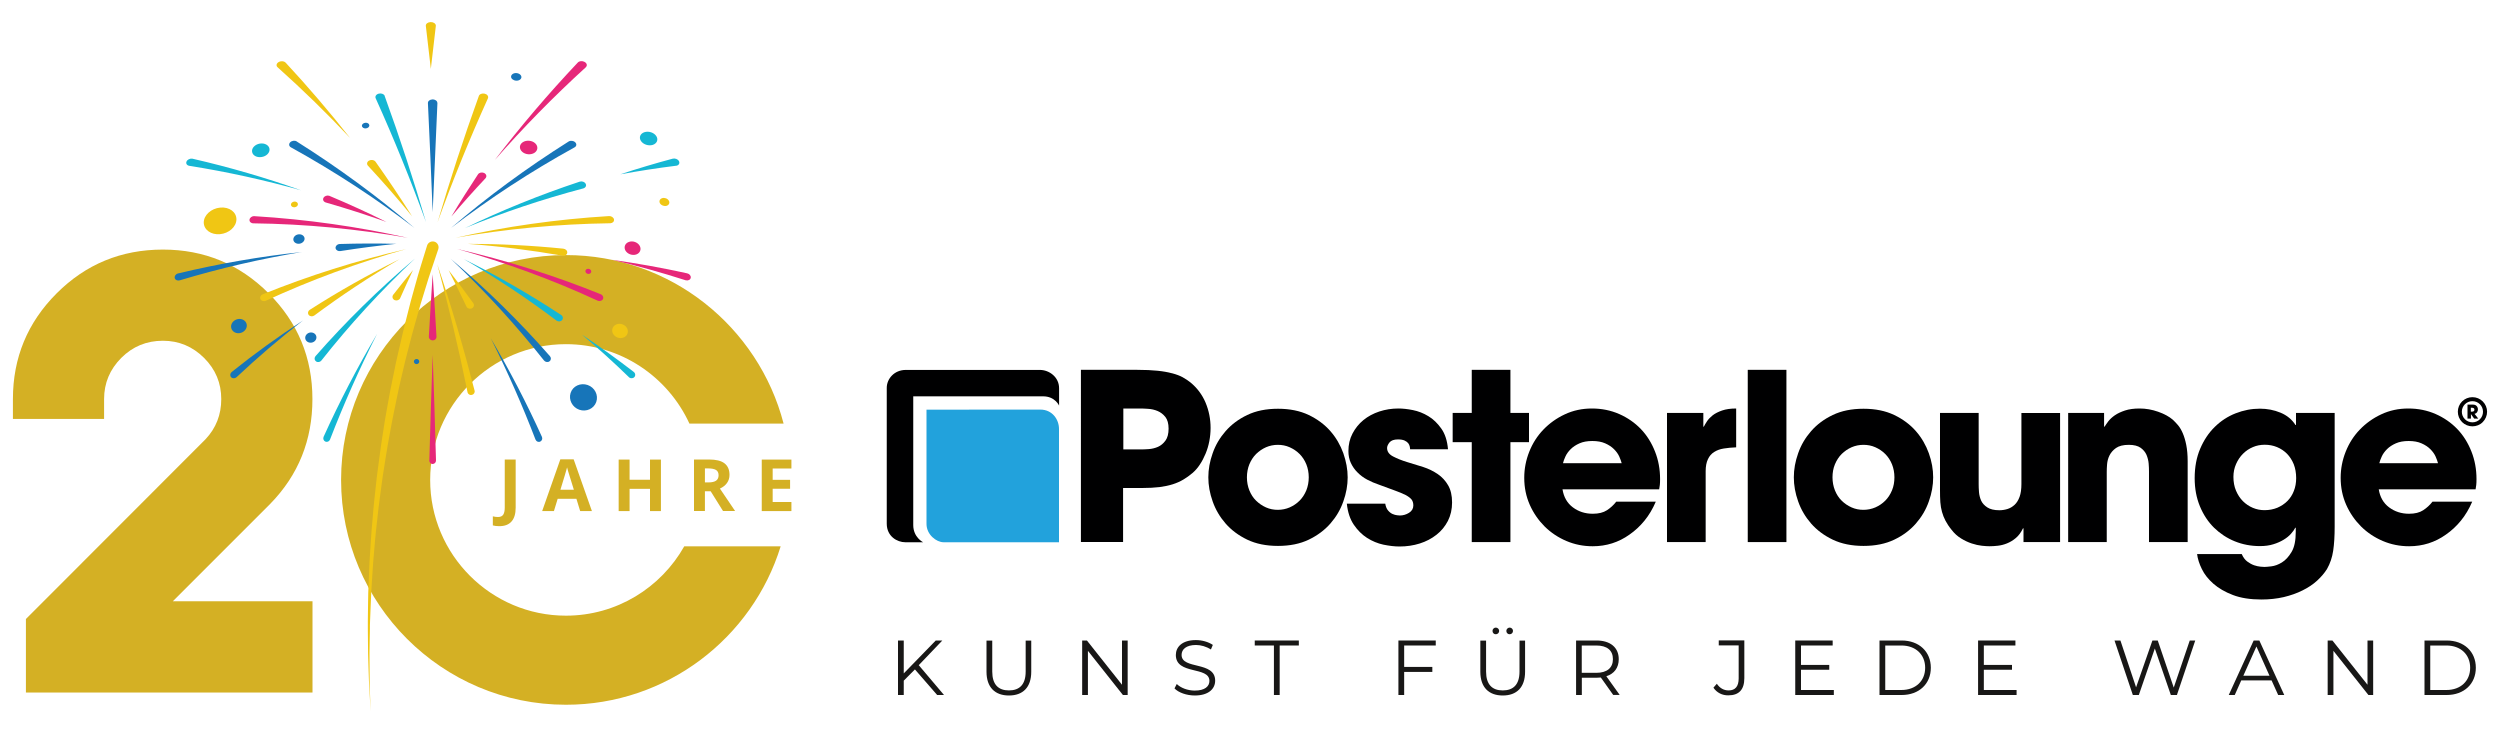 <?xml version="1.0" encoding="utf-8"?>
<!-- Generator: Adobe Illustrator 28.0.0, SVG Export Plug-In . SVG Version: 6.00 Build 0)  -->
<svg version="1.1" id="Ebene_1" xmlns="http://www.w3.org/2000/svg" xmlns:xlink="http://www.w3.org/1999/xlink" x="0px" y="0px"
	 viewBox="0 0 300 88" enable-background="new 0 0 300 88" xml:space="preserve">
<g>
	<g>
		<g>
			<polygon fill="#181716" points="109.79,80.33 108.45,81.68 108.45,83.4 107.76,83.4 107.76,76.86 108.45,76.86 108.45,80.81 
				112.29,76.86 113.08,76.86 110.25,79.82 113.28,83.4 112.46,83.4 			"/>
		</g>
		<g>
			<path fill="#181716" d="M118.38,80.61v-3.74h0.69v3.72c0,1.55,0.73,2.26,2,2.26c1.28,0,2.01-0.71,2.01-2.26v-3.72h0.67v3.74
				c0,1.88-1.01,2.85-2.68,2.85C119.4,83.46,118.38,82.48,118.38,80.61"/>
		</g>
		<g>
			<polygon fill="#181716" points="135.32,76.86 135.32,83.4 134.75,83.4 130.55,78.1 130.55,83.4 129.86,83.4 129.86,76.86 
				130.43,76.86 134.64,82.17 134.64,76.86 			"/>
		</g>
		<g>
			<path fill="#181716" d="M140.94,82.61l0.27-0.53c0.47,0.46,1.3,0.79,2.16,0.79c1.22,0,1.76-0.51,1.76-1.16
				c0-1.79-4.03-0.69-4.03-3.11c0-0.96,0.75-1.79,2.41-1.79c0.74,0,1.5,0.22,2.03,0.58l-0.23,0.55c-0.56-0.36-1.21-0.54-1.79-0.54
				c-1.19,0-1.73,0.53-1.73,1.19c0,1.79,4.03,0.71,4.03,3.09c0,0.96-0.77,1.78-2.44,1.78C142.39,83.46,141.42,83.11,140.94,82.61"/>
		</g>
		<g>
			<polygon fill="#181716" points="152.87,77.46 150.57,77.46 150.57,76.86 155.86,76.86 155.86,77.46 153.56,77.46 153.56,83.4 
				152.87,83.4 			"/>
		</g>
		<g>
			<polygon fill="#181716" points="168.5,77.46 168.5,80.03 171.88,80.03 171.88,80.63 168.5,80.63 168.5,83.4 167.81,83.4 
				167.81,76.86 172.29,76.86 172.29,77.46 			"/>
		</g>
		<g>
			<path fill="#181716" d="M177.64,80.61v-3.74h0.69v3.72c0,1.55,0.73,2.26,2,2.26c1.28,0,2.01-0.71,2.01-2.26v-3.72h0.67v3.74
				c0,1.88-1.01,2.85-2.68,2.85C178.66,83.46,177.64,82.48,177.64,80.61 M179.1,75.71c0-0.22,0.18-0.4,0.4-0.4
				c0.21,0,0.4,0.18,0.4,0.4c0,0.23-0.19,0.4-0.4,0.4C179.28,76.12,179.1,75.95,179.1,75.71 M180.76,75.71c0-0.22,0.19-0.4,0.4-0.4
				c0.22,0,0.4,0.18,0.4,0.4c0,0.23-0.18,0.4-0.4,0.4C180.95,76.12,180.76,75.95,180.76,75.71"/>
		</g>
		<g>
			<path fill="#181716" d="M193.59,83.4l-1.49-2.1c-0.17,0.02-0.34,0.03-0.52,0.03h-1.76v2.07h-0.69v-6.54h2.45
				c1.66,0,2.67,0.84,2.67,2.24c0,1.03-0.54,1.75-1.49,2.05l1.6,2.24H193.59z M193.55,79.1c0-1.05-0.69-1.64-2-1.64h-1.74v3.28h1.74
				C192.86,80.74,193.55,80.13,193.55,79.1"/>
		</g>
		<g>
			<path fill="#181716" d="M205.61,82.52l0.41-0.47c0.35,0.52,0.83,0.8,1.41,0.8c0.8,0,1.21-0.48,1.21-1.44v-3.96h-2.39v-0.6h3.07
				v4.53c0,1.38-0.65,2.06-1.91,2.06C206.68,83.46,206.01,83.12,205.61,82.52"/>
		</g>
		<g>
			<polygon fill="#181716" points="220.06,82.8 220.06,83.4 215.43,83.4 215.43,76.86 219.92,76.86 219.92,77.46 216.12,77.46 
				216.12,79.79 219.51,79.79 219.51,80.37 216.12,80.37 216.12,82.8 			"/>
		</g>
		<g>
			<path fill="#181716" d="M225.54,76.86h2.66c2.09,0,3.5,1.34,3.5,3.27s-1.41,3.27-3.5,3.27h-2.66V76.86z M228.16,82.8
				c1.74,0,2.86-1.1,2.86-2.67c0-1.57-1.12-2.67-2.86-2.67h-1.93v5.34H228.16z"/>
		</g>
		<g>
			<polygon fill="#181716" points="241.99,82.8 241.99,83.4 237.37,83.4 237.37,76.86 241.85,76.86 241.85,77.46 238.06,77.46 
				238.06,79.79 241.44,79.79 241.44,80.37 238.06,80.37 238.06,82.8 			"/>
		</g>
		<g>
			<polygon fill="#181716" points="263.43,76.86 261.23,83.4 260.5,83.4 258.58,77.82 256.66,83.4 255.94,83.4 253.74,76.86 
				254.45,76.86 256.33,82.48 258.29,76.86 258.93,76.86 260.85,82.51 262.77,76.86 			"/>
		</g>
		<g>
			<path fill="#181716" d="M272.59,81.65h-3.64l-0.78,1.75h-0.72l2.99-6.54h0.68l2.99,6.54h-0.73L272.59,81.65z M272.34,81.09
				l-1.57-3.51l-1.57,3.51H272.34z"/>
		</g>
		<g>
			<polygon fill="#181716" points="284.78,76.86 284.78,83.4 284.21,83.4 280.01,78.1 280.01,83.4 279.32,83.4 279.32,76.86 
				279.89,76.86 284.1,82.17 284.1,76.86 			"/>
		</g>
		<g>
			<path fill="#181716" d="M290.94,76.86h2.66c2.09,0,3.5,1.34,3.5,3.27s-1.41,3.27-3.5,3.27h-2.66V76.86z M293.56,82.8
				c1.74,0,2.86-1.1,2.86-2.67c0-1.57-1.12-2.67-2.86-2.67h-1.93v5.34H293.56z"/>
		</g>
		<g>
			<path fill="#000001" d="M110.77,65.07h-2.14c-0.95,0-2.22-0.69-2.22-2.23v-16.3c0-1.07,0.89-2.15,2.29-2.15h16.08
				c1.13,0,2.31,0.86,2.31,2.19v2.09c0,0-0.48-1.11-1.91-1.11h-15.59v15.45C109.59,64.48,110.77,65.07,110.77,65.07"/>
		</g>
		<g>
			<path fill="#22A2DC" d="M124.84,49.15c-1.43,0-13.66,0.01-13.66,0.01v6.77v1.19c0,0,0,4.46,0,5.75c0,1.29,1.19,2.2,2.05,2.2
				h13.85v-0.15v-1.19V51.47C127.08,50.33,126.27,49.15,124.84,49.15"/>
		</g>
		<path fill="#000001" d="M134.78,53.93h2.15c0.24,0,0.55-0.01,0.94-0.04c0.38-0.03,0.74-0.12,1.09-0.27
			c0.34-0.15,0.64-0.4,0.89-0.74c0.25-0.34,0.38-0.82,0.38-1.44c0-0.61-0.13-1.08-0.39-1.41c-0.26-0.32-0.57-0.56-0.93-0.71
			c-0.36-0.15-0.75-0.24-1.14-0.26c-0.4-0.03-0.74-0.04-1.02-0.04h-1.95V53.93z M129.72,44.38h6.76c0.95,0,1.76,0.04,2.44,0.11
			c0.68,0.07,1.27,0.18,1.76,0.31c0.49,0.13,0.91,0.29,1.24,0.47c0.34,0.19,0.64,0.39,0.92,0.61c0.82,0.67,1.43,1.49,1.83,2.44
			c0.4,0.96,0.6,1.97,0.6,3.03c0,0.52-0.05,1.05-0.15,1.58c-0.1,0.53-0.25,1.03-0.45,1.51c-0.2,0.48-0.42,0.91-0.69,1.31
			c-0.26,0.4-0.56,0.74-0.89,1.02c-0.35,0.3-0.72,0.56-1.09,0.78c-0.37,0.22-0.79,0.41-1.26,0.56c-0.47,0.15-1,0.26-1.59,0.34
			c-0.6,0.07-1.29,0.11-2.09,0.11h-2.29v6.48h-5.06V44.38z"/>
		<path fill="#000001" d="M149.63,57.28c0,0.56,0.1,1.08,0.29,1.56c0.2,0.49,0.46,0.9,0.81,1.24c0.35,0.34,0.74,0.61,1.19,0.81
			c0.45,0.2,0.92,0.29,1.42,0.29c0.5,0,0.98-0.1,1.42-0.29c0.45-0.2,0.84-0.46,1.19-0.81c0.34-0.34,0.61-0.76,0.81-1.24
			c0.19-0.48,0.29-1.01,0.29-1.56c0-0.56-0.1-1.08-0.29-1.56c-0.2-0.49-0.47-0.9-0.81-1.24c-0.34-0.34-0.74-0.61-1.19-0.81
			c-0.45-0.2-0.92-0.29-1.42-0.29c-0.5,0-0.98,0.1-1.42,0.29c-0.45,0.2-0.84,0.47-1.19,0.81c-0.34,0.34-0.61,0.76-0.81,1.24
			C149.73,56.2,149.63,56.72,149.63,57.28 M145,57.28c0-0.95,0.17-1.91,0.52-2.89c0.34-0.98,0.86-1.86,1.55-2.65
			c0.69-0.79,1.55-1.44,2.6-1.94c1.04-0.5,2.27-0.75,3.69-0.75c1.41,0,2.64,0.25,3.69,0.75c1.04,0.5,1.91,1.15,2.6,1.94
			c0.69,0.79,1.2,1.68,1.55,2.65c0.34,0.98,0.52,1.94,0.52,2.89c0,0.95-0.17,1.91-0.52,2.89c-0.34,0.98-0.86,1.86-1.55,2.65
			c-0.69,0.79-1.56,1.44-2.6,1.94c-1.04,0.5-2.27,0.75-3.69,0.75c-1.42,0-2.64-0.25-3.69-0.75c-1.04-0.5-1.91-1.15-2.6-1.94
			c-0.69-0.79-1.21-1.68-1.55-2.65C145.17,59.19,145,58.23,145,57.28"/>
		<g>
			<path fill="#000001" d="M169.21,53.9c0-0.07-0.01-0.18-0.04-0.32c-0.03-0.14-0.09-0.27-0.18-0.39c-0.09-0.12-0.24-0.23-0.43-0.32
				c-0.19-0.09-0.46-0.14-0.8-0.14c-0.48,0-0.82,0.12-1.02,0.36c-0.19,0.24-0.29,0.47-0.29,0.67c0,0.43,0.24,0.77,0.73,1.02
				c0.48,0.25,1.03,0.47,1.65,0.66c0.65,0.19,1.3,0.39,1.95,0.6c0.65,0.21,1.23,0.5,1.75,0.85c0.51,0.35,0.93,0.8,1.24,1.34
				c0.32,0.54,0.48,1.23,0.48,2.07c0,0.82-0.17,1.55-0.5,2.21c-0.34,0.65-0.79,1.21-1.37,1.66c-0.58,0.46-1.25,0.81-2.01,1.05
				c-0.76,0.24-1.57,0.36-2.43,0.36c-0.6,0-1.24-0.08-1.93-0.22c-0.69-0.15-1.34-0.42-1.96-0.81c-0.61-0.39-1.14-0.92-1.59-1.58
				c-0.45-0.66-0.73-1.5-0.84-2.53h4.61c0.06,0.35,0.17,0.63,0.34,0.82c0.17,0.2,0.35,0.34,0.54,0.42c0.2,0.08,0.38,0.14,0.54,0.15
				c0.17,0.02,0.28,0.03,0.33,0.03c0.39,0,0.76-0.11,1.1-0.32c0.34-0.21,0.52-0.51,0.52-0.88c0-0.3-0.07-0.54-0.22-0.73
				c-0.15-0.18-0.39-0.36-0.71-0.53c-0.33-0.17-0.75-0.34-1.27-0.53c-0.52-0.19-1.15-0.42-1.9-0.7c-0.5-0.17-0.98-0.37-1.43-0.61
				c-0.45-0.24-0.84-0.53-1.17-0.87c-0.34-0.33-0.6-0.72-0.8-1.14c-0.2-0.43-0.29-0.9-0.29-1.43c0-0.76,0.16-1.46,0.49-2.09
				c0.33-0.63,0.76-1.17,1.31-1.62c0.55-0.45,1.19-0.79,1.91-1.03c0.73-0.24,1.49-0.36,2.29-0.36c0.5,0,1.08,0.06,1.73,0.19
				c0.65,0.13,1.27,0.37,1.86,0.73c0.59,0.35,1.1,0.85,1.55,1.48c0.45,0.63,0.72,1.46,0.81,2.49H169.21z"/>
		</g>
		<g>
			<polygon fill="#000001" points="176.61,44.38 176.61,49.55 174.32,49.55 174.32,53.06 176.61,53.06 176.61,65.05 181.25,65.05 
				181.25,53.06 183.48,53.06 183.48,49.55 181.25,49.55 181.25,44.38 			"/>
		</g>
		<path fill="#000001" d="M194.6,55.58c-0.06-0.22-0.15-0.49-0.29-0.8c-0.14-0.31-0.35-0.6-0.63-0.88c-0.28-0.28-0.63-0.51-1.06-0.7
			c-0.43-0.19-0.94-0.28-1.54-0.28c-0.6,0-1.11,0.09-1.54,0.28c-0.43,0.19-0.78,0.42-1.06,0.7c-0.28,0.28-0.49,0.57-0.63,0.88
			c-0.14,0.31-0.24,0.57-0.29,0.8H194.6z M198.7,60.19c-0.37,0.87-0.83,1.64-1.37,2.3c-0.54,0.66-1.14,1.21-1.79,1.66
			c-1.3,0.93-2.78,1.4-4.41,1.4c-1.12,0-2.17-0.21-3.16-0.63c-0.99-0.42-1.86-1-2.61-1.74c-0.75-0.75-1.35-1.62-1.79-2.61
			c-0.44-1-0.66-2.07-0.66-3.23c0-1.08,0.2-2.12,0.6-3.13c0.4-1.01,0.96-1.89,1.69-2.65c0.73-0.76,1.59-1.38,2.58-1.84
			c1-0.47,2.08-0.7,3.25-0.7c1.17,0,2.26,0.22,3.27,0.66c1,0.44,1.87,1.04,2.6,1.8c0.73,0.76,1.29,1.66,1.7,2.7
			c0.41,1.03,0.61,2.14,0.61,3.31c0,0.32-0.01,0.55-0.03,0.71c-0.02,0.16-0.05,0.33-0.08,0.52H187.5c0.15,0.93,0.56,1.65,1.24,2.16
			c0.68,0.51,1.47,0.77,2.39,0.77c0.71,0,1.27-0.14,1.7-0.42c0.43-0.28,0.8-0.62,1.12-1.03H198.7z"/>
		<g>
			<path fill="#000001" d="M200.04,49.55h4.36v1.65h0.06c0.09-0.18,0.22-0.4,0.39-0.66c0.17-0.25,0.4-0.49,0.68-0.71
				c0.29-0.22,0.66-0.41,1.12-0.57c0.46-0.16,1.02-0.24,1.69-0.24v4.66c-0.54,0.02-1.03,0.07-1.48,0.14
				c-0.45,0.07-0.83,0.21-1.16,0.42c-0.32,0.2-0.58,0.49-0.75,0.87c-0.18,0.37-0.27,0.85-0.27,1.42v8.52h-4.64V49.55z"/>
		</g>
		<g>
			<rect x="209.73" y="44.38" fill="#000001" width="4.64" height="20.67"/>
		</g>
		<g>
			<path fill="#000001" d="M219.9,57.28c0,0.56,0.1,1.08,0.29,1.56c0.2,0.49,0.46,0.9,0.81,1.24c0.34,0.34,0.74,0.61,1.19,0.81
				c0.45,0.2,0.92,0.29,1.42,0.29c0.5,0,0.98-0.1,1.43-0.29c0.45-0.2,0.84-0.46,1.19-0.81c0.34-0.34,0.61-0.76,0.81-1.24
				c0.2-0.48,0.29-1.01,0.29-1.56c0-0.56-0.1-1.08-0.29-1.56c-0.2-0.49-0.47-0.9-0.81-1.24c-0.34-0.34-0.74-0.61-1.19-0.81
				c-0.45-0.2-0.92-0.29-1.43-0.29c-0.5,0-0.98,0.1-1.42,0.29c-0.45,0.2-0.84,0.47-1.19,0.81c-0.34,0.34-0.61,0.76-0.81,1.24
				C219.99,56.2,219.9,56.72,219.9,57.28 M215.26,57.28c0-0.95,0.17-1.91,0.52-2.89c0.34-0.98,0.86-1.86,1.55-2.65
				c0.69-0.79,1.55-1.44,2.6-1.94c1.04-0.5,2.27-0.75,3.69-0.75c1.42,0,2.64,0.25,3.69,0.75c1.04,0.5,1.91,1.15,2.6,1.94
				c0.69,0.79,1.2,1.68,1.55,2.65c0.35,0.98,0.52,1.94,0.52,2.89c0,0.95-0.17,1.91-0.52,2.89c-0.34,0.98-0.86,1.86-1.55,2.65
				c-0.69,0.79-1.55,1.44-2.6,1.94c-1.04,0.5-2.27,0.75-3.69,0.75c-1.41,0-2.64-0.25-3.69-0.75c-1.04-0.5-1.91-1.15-2.6-1.94
				c-0.69-0.79-1.21-1.68-1.55-2.65C215.43,59.19,215.26,58.23,215.26,57.28"/>
		</g>
		<g>
			<path fill="#000001" d="M247.21,65.05h-4.39V63.4h-0.06c-0.24,0.5-0.53,0.89-0.87,1.17c-0.33,0.28-0.69,0.49-1.06,0.64
				c-0.37,0.15-0.74,0.24-1.1,0.28c-0.36,0.04-0.69,0.06-0.99,0.06c-0.24,0-0.55-0.02-0.92-0.06c-0.37-0.04-0.77-0.13-1.2-0.27
				c-0.43-0.14-0.86-0.34-1.28-0.6c-0.43-0.26-0.81-0.6-1.14-1.03c-0.32-0.39-0.56-0.76-0.74-1.1c-0.18-0.34-0.32-0.7-0.42-1.06
				c-0.1-0.36-0.17-0.75-0.2-1.17c-0.03-0.42-0.04-0.9-0.04-1.44v-9.27h4.64v8.57c0,0.26,0.01,0.57,0.04,0.94
				c0.03,0.36,0.12,0.7,0.26,1.02c0.15,0.32,0.4,0.59,0.74,0.81c0.34,0.22,0.82,0.34,1.44,0.34c0.33,0,0.66-0.05,0.98-0.15
				s0.6-0.27,0.85-0.5c0.25-0.23,0.45-0.55,0.6-0.96c0.15-0.41,0.22-0.92,0.22-1.54v-8.52h4.64V65.05z"/>
		</g>
		<g>
			<path fill="#000001" d="M248.16,49.55h4.33v1.65h0.06c0.11-0.18,0.27-0.4,0.46-0.66c0.2-0.25,0.46-0.49,0.78-0.71
				c0.32-0.22,0.73-0.41,1.21-0.57c0.48-0.16,1.07-0.24,1.76-0.24c0.74,0,1.48,0.13,2.22,0.39c0.74,0.26,1.32,0.58,1.75,0.95
				c0.21,0.19,0.41,0.41,0.63,0.66c0.21,0.25,0.4,0.57,0.57,0.96c0.17,0.39,0.31,0.86,0.42,1.41c0.11,0.55,0.17,1.21,0.17,1.97v9.69
				h-4.64v-8.46c0-0.28-0.01-0.6-0.04-0.96c-0.03-0.36-0.12-0.71-0.26-1.05c-0.15-0.34-0.39-0.62-0.71-0.85
				c-0.33-0.23-0.8-0.35-1.41-0.35c-0.67,0-1.18,0.13-1.54,0.38c-0.35,0.25-0.61,0.55-0.78,0.89c-0.17,0.34-0.26,0.7-0.29,1.06
				c-0.03,0.36-0.04,0.67-0.04,0.91v8.43h-4.63V49.55z"/>
		</g>
		<path fill="#000001" d="M268.01,57.22c0,0.61,0.1,1.17,0.31,1.66c0.21,0.49,0.48,0.91,0.83,1.26c0.34,0.34,0.74,0.61,1.19,0.8
			c0.45,0.19,0.91,0.28,1.4,0.28c0.56,0,1.07-0.1,1.54-0.29c0.46-0.2,0.86-0.46,1.2-0.8c0.34-0.34,0.6-0.74,0.78-1.21
			c0.19-0.47,0.28-0.99,0.28-1.55c0-0.61-0.1-1.17-0.29-1.66c-0.2-0.49-0.47-0.91-0.81-1.26c-0.34-0.34-0.74-0.61-1.2-0.8
			c-0.46-0.19-0.95-0.28-1.47-0.28c-0.5,0-0.98,0.09-1.42,0.28c-0.45,0.19-0.84,0.45-1.19,0.8c-0.34,0.34-0.62,0.75-0.83,1.23
			C268.12,56.15,268.01,56.67,268.01,57.22 M280.16,63.17c0,1.16-0.06,2.13-0.18,2.93c-0.12,0.8-0.37,1.53-0.74,2.18
			c-0.3,0.48-0.7,0.95-1.19,1.4c-0.49,0.45-1.08,0.84-1.75,1.17c-0.67,0.34-1.42,0.6-2.25,0.8c-0.83,0.19-1.72,0.29-2.67,0.29
			c-1.34,0-2.49-0.18-3.43-0.54c-0.95-0.36-1.73-0.82-2.35-1.36c-0.61-0.54-1.08-1.13-1.38-1.76c-0.31-0.63-0.5-1.23-0.57-1.79h5.36
			c0.17,0.39,0.39,0.69,0.66,0.89c0.27,0.2,0.54,0.35,0.82,0.45c0.28,0.09,0.53,0.15,0.77,0.17c0.23,0.02,0.39,0.03,0.46,0.03
			c0.15,0,0.43-0.02,0.84-0.07c0.41-0.05,0.83-0.2,1.27-0.47c0.44-0.27,0.82-0.69,1.16-1.26c0.34-0.57,0.5-1.37,0.5-2.42v-0.48
			h-0.06c-0.11,0.22-0.28,0.47-0.52,0.73c-0.23,0.26-0.53,0.5-0.88,0.71c-0.35,0.21-0.76,0.4-1.23,0.54
			c-0.47,0.15-1.01,0.22-1.62,0.22c-1.06,0-2.06-0.19-3-0.57c-0.94-0.38-1.77-0.93-2.49-1.63c-0.72-0.71-1.28-1.56-1.7-2.57
			c-0.42-1.01-0.63-2.13-0.63-3.38c0-1.32,0.22-2.5,0.66-3.53c0.44-1.03,1.02-1.91,1.75-2.62c0.73-0.72,1.56-1.26,2.5-1.63
			c0.94-0.37,1.91-0.56,2.92-0.56c0.87,0,1.7,0.16,2.47,0.48c0.77,0.32,1.37,0.81,1.8,1.48h0.06v-1.45h4.64V63.17z"/>
		<path fill="#000001" d="M292.56,55.58c-0.06-0.22-0.15-0.49-0.29-0.8c-0.14-0.31-0.35-0.6-0.63-0.88
			c-0.28-0.28-0.63-0.51-1.06-0.7c-0.43-0.19-0.94-0.28-1.54-0.28c-0.6,0-1.11,0.09-1.54,0.28c-0.43,0.19-0.78,0.42-1.06,0.7
			c-0.28,0.28-0.49,0.57-0.63,0.88c-0.14,0.31-0.24,0.57-0.29,0.8H292.56z M296.67,60.19c-0.37,0.87-0.83,1.64-1.37,2.3
			c-0.54,0.66-1.14,1.21-1.79,1.66c-1.3,0.93-2.78,1.4-4.41,1.4c-1.12,0-2.17-0.21-3.16-0.63c-0.99-0.42-1.86-1-2.61-1.74
			c-0.75-0.75-1.35-1.62-1.79-2.61c-0.44-1-0.66-2.07-0.66-3.23c0-1.08,0.2-2.12,0.6-3.13c0.4-1.01,0.96-1.89,1.69-2.65
			c0.73-0.76,1.59-1.38,2.58-1.84c1-0.47,2.08-0.7,3.25-0.7c1.17,0,2.26,0.22,3.27,0.66c1,0.44,1.87,1.04,2.6,1.8s1.29,1.66,1.7,2.7
			c0.41,1.03,0.61,2.14,0.61,3.31c0,0.32-0.01,0.55-0.03,0.71c-0.02,0.16-0.05,0.33-0.08,0.52h-11.62c0.15,0.93,0.56,1.65,1.24,2.16
			c0.68,0.51,1.48,0.77,2.39,0.77c0.71,0,1.27-0.14,1.7-0.42c0.43-0.28,0.8-0.62,1.12-1.03H296.67z"/>
		<g>
			<path fill="#000001" d="M296.69,51.16c-0.46,0-0.91-0.18-1.24-0.51c-0.33-0.33-0.51-0.78-0.51-1.24c0-0.47,0.18-0.91,0.51-1.24
				c0.33-0.33,0.78-0.51,1.24-0.51c0.47,0,0.91,0.18,1.24,0.51c0.33,0.33,0.52,0.77,0.52,1.24c0,0.46-0.19,0.91-0.52,1.24
				C297.61,50.98,297.16,51.16,296.69,51.16 M296.69,50.68c0.34,0,0.66-0.13,0.9-0.37c0.24-0.24,0.37-0.56,0.37-0.9
				c0-0.34-0.13-0.66-0.37-0.9c-0.24-0.24-0.56-0.37-0.9-0.37c-0.34,0-0.66,0.13-0.9,0.37c-0.24,0.24-0.37,0.56-0.37,0.9
				c0,0.34,0.13,0.66,0.37,0.9C296.03,50.55,296.36,50.68,296.69,50.68"/>
		</g>
		<g>
			<path fill="#000001" d="M296.1,50.22v-1.67h0.53c0.29,0,0.41,0.04,0.51,0.12c0.14,0.11,0.21,0.28,0.21,0.46
				c0,0.19-0.1,0.47-0.41,0.53l0.45,0.57h-0.49l-0.39-0.54h0v0.54H296.1z M296.5,48.93v0.47h0.15c0.25,0,0.28-0.16,0.28-0.24
				c0-0.15-0.11-0.23-0.28-0.23H296.5z"/>
		</g>
	</g>
	<g>
		<g>
			<path fill="#D4B024" d="M82.11,65.56c-2.8,4.96-8.11,8.32-14.2,8.32c-8.98,0-16.29-7.31-16.29-16.29s7.31-16.29,16.29-16.29
				c6.57,0,12.24,3.91,14.82,9.53h11.3c-3.01-11.62-13.58-20.22-26.12-20.22c-14.87,0-26.98,12.1-26.98,26.98
				s12.1,26.98,26.98,26.98c12.1,0,22.37-8.01,25.77-19.01H82.11z"/>
			<g>
				<path fill="#D4B024" d="M1.55,50.27h10.94v-2.38c0-1.92,0.69-3.56,2.06-4.94c1.38-1.38,3.04-2.06,5-2.06
					c1.92,0,3.56,0.69,4.94,2.06c1.38,1.38,2.06,3.02,2.06,4.94c0,1.88-0.63,3.48-1.88,4.81L3.11,74.28v8.82H37.5V72.15H20.74
					l11.69-11.69c3.38-3.46,5.06-7.65,5.06-12.57c0-4.96-1.75-9.19-5.25-12.69c-3.5-3.5-7.73-5.25-12.69-5.25
					c-5,0-9.25,1.75-12.75,5.25c-3.5,3.5-5.25,7.73-5.25,12.69V50.27z"/>
			</g>
		</g>
		<g>
			<g>
				<path fill="#D4B024" d="M59.91,63.14c-0.3,0-0.55-0.03-0.77-0.09v-1.09c0.23,0.06,0.43,0.08,0.62,0.08
					c0.29,0,0.49-0.09,0.62-0.27c0.12-0.18,0.19-0.46,0.19-0.84v-5.79h1.31v5.78c0,0.72-0.16,1.27-0.49,1.65
					C61.05,62.96,60.56,63.14,59.91,63.14z"/>
			</g>
			<g>
				<path fill="#D4B024" d="M69.62,61.33l-0.45-1.47h-2.25l-0.45,1.47h-1.41l2.18-6.21h1.6l2.19,6.21H69.62z M68.86,58.76
					c-0.41-1.33-0.65-2.09-0.7-2.26s-0.09-0.31-0.11-0.41c-0.09,0.36-0.36,1.25-0.8,2.68H68.86z"/>
			</g>
			<g>
				<path fill="#D4B024" d="M79.3,61.33H78v-2.67h-2.45v2.67h-1.31v-6.18h1.31v2.42H78v-2.42h1.31V61.33z"/>
			</g>
			<g>
				<path fill="#D4B024" d="M84.59,58.95v2.37h-1.31v-6.18h1.8c0.84,0,1.46,0.15,1.86,0.46c0.4,0.31,0.6,0.77,0.6,1.39
					c0,0.36-0.1,0.69-0.3,0.97c-0.2,0.28-0.48,0.5-0.85,0.67c0.93,1.39,1.54,2.29,1.82,2.69h-1.45l-1.48-2.37H84.59z M84.59,57.89
					h0.42c0.41,0,0.72-0.07,0.92-0.21c0.2-0.14,0.3-0.36,0.3-0.65c0-0.29-0.1-0.5-0.3-0.63c-0.2-0.12-0.51-0.19-0.94-0.19h-0.4
					V57.89z"/>
			</g>
			<g>
				<path fill="#D4B024" d="M94.97,61.33h-3.56v-6.18h3.56v1.07h-2.25v1.36h2.09v1.07h-2.09v1.59h2.25V61.33z"/>
			</g>
		</g>
		<g>
			<path fill="#F0C614" d="M52.3,3.11c-0.21,1.72-0.41,3.44-0.6,5.16c-0.19-1.72-0.39-3.44-0.6-5.16c-0.03-0.24,0.22-0.44,0.55-0.46
				c0.33-0.02,0.62,0.16,0.65,0.39C52.3,3.06,52.3,3.09,52.3,3.11"/>
			<path fill="#1775B9" d="M52.49,12.37c-0.2,4.36-0.39,8.73-0.57,13.09c-0.17-4.36-0.36-8.73-0.57-13.09
				c-0.01-0.24,0.23-0.43,0.55-0.44c0.31-0.01,0.58,0.18,0.58,0.41C52.49,12.35,52.49,12.36,52.49,12.37"/>
			<path fill="#F0C614" d="M34.27,7.51c2.73,2.94,5.31,5.96,7.75,9.06c-2.75-2.93-5.65-5.76-8.71-8.5c-0.2-0.17-0.15-0.45,0.11-0.61
				c0.26-0.16,0.63-0.15,0.82,0.03C34.25,7.49,34.26,7.5,34.27,7.51"/>
			<path fill="#F0C614" d="M45.06,19.4c1.53,2.16,3,4.36,4.4,6.57c-1.69-2.07-3.46-4.1-5.31-6.09c-0.17-0.19-0.12-0.46,0.12-0.6
				c0.24-0.14,0.58-0.11,0.75,0.08C45.04,19.38,45.05,19.39,45.06,19.4"/>
			<path fill="#15B7D4" d="M23.12,19.05c4.48,1.03,8.83,2.3,13.01,3.79c-4.34-1.22-8.81-2.21-13.41-2.94
				c-0.29-0.05-0.44-0.27-0.34-0.51c0.1-0.24,0.41-0.39,0.7-0.35C23.1,19.04,23.11,19.05,23.12,19.05"/>
			<path fill="#E62779" d="M39.55,23.51c2.33,0.98,4.61,2.02,6.83,3.13c-2.38-0.85-4.81-1.63-7.28-2.34
				c-0.27-0.08-0.4-0.32-0.29-0.54c0.11-0.23,0.42-0.35,0.69-0.27C39.5,23.49,39.53,23.5,39.55,23.51"/>
			<path fill="#1775B9" d="M21.38,32.81c4.92-1.18,9.88-2.04,14.85-2.57c-4.94,0.82-9.83,1.95-14.66,3.4
				c-0.27,0.08-0.54-0.04-0.6-0.26c-0.06-0.23,0.1-0.48,0.37-0.56C21.36,32.81,21.37,32.81,21.38,32.81"/>
			<path fill="#1775B9" d="M40.77,29.28c2.26-0.07,4.52-0.08,6.77-0.02c-2.24,0.23-4.48,0.52-6.7,0.87
				c-0.27,0.04-0.53-0.11-0.57-0.34c-0.04-0.23,0.15-0.46,0.43-0.5C40.72,29.29,40.75,29.28,40.77,29.28"/>
			<path fill="#1775B9" d="M27.8,44.64c2.72-2.18,5.58-4.25,8.56-6.19c-2.8,2.17-5.46,4.45-7.97,6.81
				c-0.18,0.17-0.47,0.18-0.64,0.02c-0.17-0.16-0.16-0.44,0.02-0.61C27.78,44.65,27.79,44.64,27.8,44.64"/>
			<path fill="#F0C614" d="M37.17,37.18c3.43-2.2,7.03-4.23,10.78-6.08c-3.58,2.09-6.99,4.35-10.23,6.76
				c-0.21,0.15-0.5,0.13-0.66-0.05c-0.16-0.18-0.13-0.45,0.08-0.6C37.15,37.19,37.16,37.19,37.17,37.18"/>
			<path fill="#15B7D4" d="M38.83,52.42c1.89-4.18,4.03-8.3,6.42-12.35c-2.12,4.17-4,8.41-5.65,12.68
				c-0.09,0.22-0.33,0.33-0.54,0.25c-0.21-0.08-0.32-0.33-0.24-0.55C38.82,52.44,38.82,52.43,38.83,52.42"/>
			<path fill="#F0C614" d="M47.17,35.39c0.78-1,1.57-1.99,2.39-2.98c-0.53,1.12-1.04,2.24-1.54,3.37c-0.1,0.22-0.38,0.33-0.62,0.25
				c-0.25-0.08-0.37-0.33-0.27-0.55C47.13,35.45,47.15,35.42,47.17,35.39"/>
			<path fill="#E62779" d="M51.52,55.24c0.12-4.22,0.25-8.44,0.4-12.66c0.15,4.22,0.29,8.44,0.4,12.66
				c0.01,0.24-0.17,0.43-0.39,0.44c-0.22,0.01-0.41-0.18-0.42-0.41C51.52,55.26,51.52,55.25,51.52,55.24"/>
			<path fill="#E62779" d="M51.46,40.4c0.14-2.5,0.3-5,0.46-7.5c0.16,2.5,0.32,5,0.46,7.5c0.01,0.24-0.18,0.44-0.43,0.45
				c-0.25,0.01-0.47-0.17-0.49-0.4C51.46,40.43,51.46,40.41,51.46,40.4"/>
			<path fill="#1775B9" d="M64.26,52.75c-1.57-4.1-3.36-8.16-5.37-12.16c2.28,3.88,4.33,7.83,6.14,11.83
				c0.1,0.22,0.01,0.47-0.2,0.57c-0.21,0.1-0.46,0-0.55-0.21C64.26,52.77,64.26,52.76,64.26,52.75"/>
			<path fill="#F0C614" d="M55.97,36.78c-0.69-1.46-1.4-2.91-2.14-4.36c1.02,1.31,2.01,2.63,2.97,3.97c0.14,0.2,0.08,0.46-0.14,0.59
				c-0.22,0.13-0.51,0.07-0.66-0.13C55.99,36.82,55.98,36.8,55.97,36.78"/>
			<path fill="#15B7D4" d="M75.46,45.25c-1.79-1.74-3.66-3.44-5.61-5.08c2.13,1.43,4.2,2.92,6.2,4.46c0.2,0.15,0.24,0.43,0.08,0.61
				c-0.15,0.18-0.44,0.2-0.64,0.05C75.49,45.28,75.47,45.26,75.46,45.25"/>
			<path fill="#15B7D4" d="M66.78,38.47c-3.5-2.64-7.21-5.11-11.12-7.38c4.08,2.03,7.98,4.27,11.68,6.71
				c0.22,0.14,0.27,0.41,0.12,0.6c-0.15,0.19-0.44,0.23-0.66,0.09C66.8,38.48,66.79,38.48,66.78,38.47"/>
			<path fill="#E62779" d="M82.27,33.63c-2.9-0.93-5.84-1.75-8.8-2.45c3,0.42,6,0.96,8.99,1.62c0.28,0.06,0.47,0.3,0.43,0.53
				c-0.04,0.23-0.29,0.37-0.57,0.31C82.3,33.64,82.29,33.64,82.27,33.63"/>
			<path fill="#F0C614" d="M67.49,30.68c-3.78-0.66-7.59-1.14-11.41-1.42c3.83,0,7.68,0.19,11.52,0.58
				c0.28,0.03,0.49,0.24,0.47,0.48c-0.02,0.24-0.25,0.4-0.53,0.38C67.52,30.69,67.5,30.68,67.49,30.68"/>
			<path fill="#15B7D4" d="M81.12,19.89c-2.26,0.28-4.49,0.63-6.69,1.03c2.06-0.68,4.16-1.31,6.3-1.88
				c0.27-0.07,0.61,0.05,0.74,0.29c0.13,0.23,0.01,0.48-0.26,0.55C81.18,19.89,81.15,19.89,81.12,19.89"/>
			<path fill="#15B7D4" d="M69.99,22.61c-4.92,1.3-9.67,2.9-14.22,4.77c4.39-2.12,8.99-3.99,13.79-5.58
				c0.27-0.09,0.59,0.02,0.71,0.24c0.13,0.22,0.02,0.47-0.25,0.56C70.01,22.61,70,22.61,69.99,22.61"/>
			<path fill="#E62779" d="M70.31,8.06c-3.91,3.56-7.56,7.29-10.95,11.16c3.08-4.03,6.41-7.94,9.98-11.72
				c0.18-0.19,0.54-0.22,0.81-0.07c0.27,0.15,0.35,0.42,0.17,0.61C70.32,8.05,70.32,8.06,70.31,8.06"/>
			<path fill="#E62779" d="M58.26,21.39c-1.41,1.5-2.77,3.03-4.09,4.58c1.02-1.7,2.09-3.38,3.19-5.05c0.14-0.21,0.46-0.28,0.72-0.17
				c0.26,0.12,0.36,0.38,0.22,0.58C58.29,21.36,58.27,21.38,58.26,21.39"/>
			<path fill="#1775B9" d="M35.61,16.98c5.05,3.18,9.76,6.65,14.12,10.37c-4.59-3.51-9.54-6.75-14.82-9.67
				c-0.24-0.13-0.28-0.4-0.09-0.6c0.19-0.2,0.54-0.25,0.77-0.12C35.59,16.97,35.6,16.98,35.61,16.98"/>
			<path fill="#E62779" d="M30.53,25.94c6.29,0.38,12.45,1.26,18.41,2.6C42.9,27.48,36.7,26.88,30.4,26.8
				c-0.28,0-0.49-0.2-0.46-0.44c0.03-0.24,0.29-0.43,0.57-0.43C30.52,25.93,30.53,25.93,30.53,25.94"/>
			<path fill="#F0C614" d="M31.52,35.32c5.54-2.24,11.29-4.06,17.22-5.43c-5.83,1.64-11.46,3.72-16.84,6.2
				c-0.24,0.11-0.53,0.03-0.64-0.18c-0.11-0.21,0-0.47,0.24-0.58C31.51,35.33,31.52,35.32,31.52,35.32"/>
			<path fill="#15B7D4" d="M37.85,42.75c3.6-4.11,7.58-8.03,11.93-11.71c-4.11,3.87-7.86,7.97-11.22,12.23
				c-0.15,0.19-0.44,0.24-0.63,0.1c-0.2-0.14-0.24-0.4-0.09-0.6C37.84,42.76,37.85,42.76,37.85,42.75"/>
			<path fill="#F0C614" d="M56.1,47.05c-1.04-5.14-2.25-10.26-3.63-15.35c1.69,5.02,3.18,10.09,4.48,15.17
				c0.06,0.23-0.08,0.46-0.32,0.52c-0.23,0.06-0.47-0.08-0.53-0.31C56.11,47.07,56.1,47.06,56.1,47.05"/>
			<path fill="#1775B9" d="M65.29,43.27c-3.37-4.26-7.11-8.35-11.22-12.23c4.35,3.68,8.33,7.6,11.93,11.71
				c0.16,0.19,0.14,0.45-0.05,0.6s-0.48,0.12-0.64-0.07C65.3,43.28,65.29,43.27,65.29,43.27"/>
			<path fill="#E62779" d="M71.72,36.08c-5.38-2.48-11.01-4.56-16.85-6.2c5.93,1.37,11.68,3.19,17.22,5.43
				c0.25,0.1,0.37,0.36,0.27,0.57c-0.1,0.21-0.38,0.31-0.63,0.21C71.74,36.09,71.73,36.09,71.72,36.08"/>
			<path fill="#F0C614" d="M73.22,26.79c-6.3,0.09-12.5,0.68-18.55,1.74c5.96-1.34,12.11-2.22,18.41-2.6
				c0.28-0.02,0.55,0.16,0.6,0.4c0.04,0.24-0.15,0.44-0.43,0.46C73.24,26.79,73.23,26.79,73.22,26.79"/>
			<path fill="#1775B9" d="M68.95,17.68c-5.28,2.91-10.23,6.16-14.82,9.67c4.35-3.72,9.06-7.19,14.11-10.37
				c0.23-0.14,0.58-0.1,0.78,0.09c0.2,0.19,0.18,0.46-0.05,0.6C68.96,17.67,68.95,17.68,68.95,17.68"/>
			<path fill="#F0C614" d="M58.55,11.8c-2.21,4.9-4.23,9.86-6.04,14.86c1.49-5.08,3.14-10.12,4.95-15.14
				c0.08-0.23,0.4-0.35,0.7-0.28c0.3,0.07,0.48,0.31,0.4,0.54C58.56,11.78,58.55,11.79,58.55,11.8"/>
			<path fill="#15B7D4" d="M46.16,11.52c1.82,5.01,3.47,10.06,4.96,15.13c-1.82-5-3.83-9.96-6.04-14.86
				c-0.1-0.22,0.06-0.47,0.36-0.55c0.3-0.08,0.62,0.03,0.72,0.25C46.15,11.51,46.16,11.52,46.16,11.52"/>
			<path fill="#1775B9" d="M62.57,9.27c-0.02,0.25-0.31,0.44-0.65,0.41c-0.34-0.03-0.61-0.25-0.59-0.5
				c0.02-0.25,0.31-0.44,0.65-0.41S62.58,9.02,62.57,9.27"/>
			<path fill="#E62779" d="M62.39,17.61c0.03-0.45,0.53-0.77,1.11-0.72c0.58,0.05,1.02,0.46,0.98,0.91
				c-0.04,0.45-0.53,0.76-1.11,0.71C62.8,18.46,62.36,18.05,62.39,17.61"/>
			<path fill="#15B7D4" d="M30.25,18.21c-0.07-0.44,0.35-0.88,0.93-0.98c0.58-0.09,1.1,0.19,1.16,0.64
				c0.06,0.45-0.36,0.88-0.93,0.97C30.83,18.94,30.31,18.66,30.25,18.21"/>
			<path fill="#F0C614" d="M79.2,24.4c-0.15-0.25-0.03-0.53,0.26-0.62c0.29-0.09,0.65,0.04,0.8,0.3c0.15,0.25,0.02,0.53-0.27,0.62
				C79.7,24.78,79.35,24.65,79.2,24.4"/>
			<path fill="#F0C614" d="M73.56,40.04c-0.23-0.44-0.04-0.94,0.42-1.12c0.47-0.18,1.04,0.03,1.27,0.47
				c0.23,0.44,0.03,0.94-0.44,1.12C74.35,40.68,73.79,40.47,73.56,40.04"/>
			<path fill="#1775B9" d="M69.52,49.17c-0.84-0.29-1.31-1.19-1.05-2.01c0.26-0.83,1.19-1.26,2.05-0.96
				c0.86,0.3,1.32,1.22,1.03,2.04C71.27,49.04,70.36,49.46,69.52,49.17"/>
			<path fill="#F0C614" d="M26.4,28.1c-1.07,0.1-1.94-0.52-1.95-1.4c0-0.88,0.89-1.69,1.98-1.79c1.1-0.1,1.96,0.55,1.94,1.43
				C28.35,27.23,27.47,28,26.4,28.1"/>
			<path fill="#1775B9" d="M28.01,39.78c-0.37-0.31-0.38-0.85-0.01-1.21c0.37-0.36,0.97-0.4,1.34-0.09c0.37,0.31,0.37,0.86,0,1.21
				C28.98,40.05,28.38,40.09,28.01,39.78"/>
			<path fill="#1775B9" d="M36.8,40.94c-0.25-0.24-0.23-0.63,0.05-0.87c0.27-0.24,0.7-0.23,0.95,0.01c0.25,0.25,0.22,0.64-0.05,0.87
				C37.47,41.19,37.05,41.18,36.8,40.94"/>
			<path fill="#E62779" d="M75.06,30.08c-0.24-0.41-0.06-0.89,0.41-1.05c0.47-0.17,1.05,0.04,1.29,0.46
				c0.24,0.42,0.05,0.89-0.42,1.05C75.87,30.69,75.31,30.49,75.06,30.08"/>
			<path fill="#15B7D4" d="M76.91,16.91c-0.27-0.42-0.08-0.89,0.43-1.05c0.51-0.16,1.15,0.05,1.42,0.48
				c0.27,0.42,0.07,0.89-0.44,1.05C77.81,17.54,77.18,17.33,76.91,16.91"/>
			<path fill="#1775B9" d="M35.37,29.09c-0.25-0.22-0.22-0.58,0.06-0.81c0.28-0.22,0.71-0.22,0.95,0c0.25,0.22,0.22,0.58-0.06,0.8
				C36.04,29.31,35.62,29.31,35.37,29.09"/>
			<path fill="#1775B9" d="M49.73,43.57c-0.11-0.14-0.08-0.33,0.07-0.43c0.14-0.1,0.35-0.07,0.45,0.06
				c0.11,0.14,0.08,0.33-0.07,0.43C50.03,43.73,49.83,43.71,49.73,43.57"/>
			<path fill="#E62779" d="M70.29,32.69c-0.09-0.16-0.03-0.34,0.14-0.41c0.17-0.07,0.39,0,0.48,0.15c0.09,0.16,0.03,0.34-0.14,0.41
				C70.6,32.92,70.38,32.85,70.29,32.69"/>
			<path fill="#F0C614" d="M35.75,24.48c0.02,0.19-0.15,0.36-0.38,0.39c-0.23,0.03-0.43-0.09-0.46-0.28
				c-0.02-0.19,0.15-0.36,0.38-0.4C35.52,24.16,35.73,24.29,35.75,24.48"/>
			<path fill="#1775B9" d="M44.32,15.04c0.01,0.19-0.18,0.35-0.43,0.37c-0.24,0.02-0.45-0.12-0.46-0.31
				c-0.01-0.19,0.18-0.35,0.43-0.37C44.11,14.71,44.31,14.85,44.32,15.04"/>
			<path fill="#F0C614" d="M44.47,85.35c0,0-0.05-0.88-0.13-2.42c-0.02-0.39-0.05-0.81-0.07-1.28c-0.02-0.47-0.03-0.97-0.05-1.51
				c-0.02-0.54-0.04-1.11-0.05-1.71c-0.01-0.6-0.01-1.24-0.02-1.9c0-0.33-0.01-0.67-0.01-1.01c0-0.34-0.01-0.7,0-1.05
				c0.01-0.71,0.02-1.45,0.03-2.21c0.01-0.38,0.01-0.76,0.02-1.15c0.02-0.39,0.03-0.78,0.05-1.18c0.03-0.8,0.06-1.61,0.1-2.44
				c0.11-1.65,0.19-3.37,0.36-5.1c0.13-1.74,0.34-3.49,0.53-5.25c0.24-1.75,0.45-3.51,0.73-5.23c0.25-1.73,0.58-3.41,0.87-5.04
				c0.16-0.82,0.33-1.61,0.49-2.4c0.08-0.39,0.16-0.78,0.24-1.16c0.08-0.38,0.17-0.76,0.26-1.13c0.17-0.74,0.34-1.46,0.5-2.16
				c0.08-0.35,0.17-0.69,0.25-1.03c0.09-0.34,0.17-0.66,0.25-0.99c0.17-0.64,0.32-1.26,0.47-1.85c0.16-0.58,0.32-1.14,0.46-1.66
				c0.15-0.52,0.28-1.01,0.41-1.46c0.13-0.45,0.26-0.86,0.37-1.23c0.46-1.48,0.72-2.33,0.72-2.33c0.11-0.37,0.51-0.58,0.88-0.47
				c0.37,0.11,0.58,0.51,0.47,0.88c0,0,0,0.01,0,0.01l-0.01,0.02c0,0-0.28,0.83-0.77,2.29c-0.12,0.37-0.26,0.77-0.4,1.21
				c-0.14,0.44-0.28,0.92-0.44,1.43c-0.16,0.51-0.33,1.06-0.5,1.63c-0.17,0.58-0.34,1.19-0.52,1.82c-0.09,0.32-0.18,0.64-0.27,0.97
				c-0.09,0.33-0.19,0.67-0.28,1.01c-0.18,0.69-0.36,1.4-0.55,2.13c-0.09,0.37-0.19,0.74-0.28,1.11c-0.09,0.38-0.18,0.76-0.27,1.15
				c-0.18,0.77-0.37,1.56-0.54,2.37c-0.33,1.62-0.69,3.28-0.99,4.99c-0.33,1.7-0.58,3.45-0.86,5.19c-0.23,1.75-0.49,3.49-0.66,5.22
				c-0.21,1.72-0.34,3.43-0.48,5.07c-0.06,0.82-0.11,1.64-0.16,2.43c-0.03,0.4-0.05,0.79-0.07,1.18c-0.02,0.39-0.03,0.77-0.05,1.15
				c-0.03,0.76-0.06,1.49-0.09,2.21c-0.02,0.36-0.02,0.71-0.02,1.05c-0.01,0.34-0.01,0.68-0.02,1.01c-0.01,0.66-0.02,1.3-0.03,1.9
				c0,0.6,0.01,1.18,0.01,1.71c0,0.54,0.01,1.04,0.01,1.51c0.01,0.47,0.02,0.89,0.03,1.28C44.44,84.47,44.47,85.35,44.47,85.35"/>
		</g>
	</g>
</g>
</svg>
